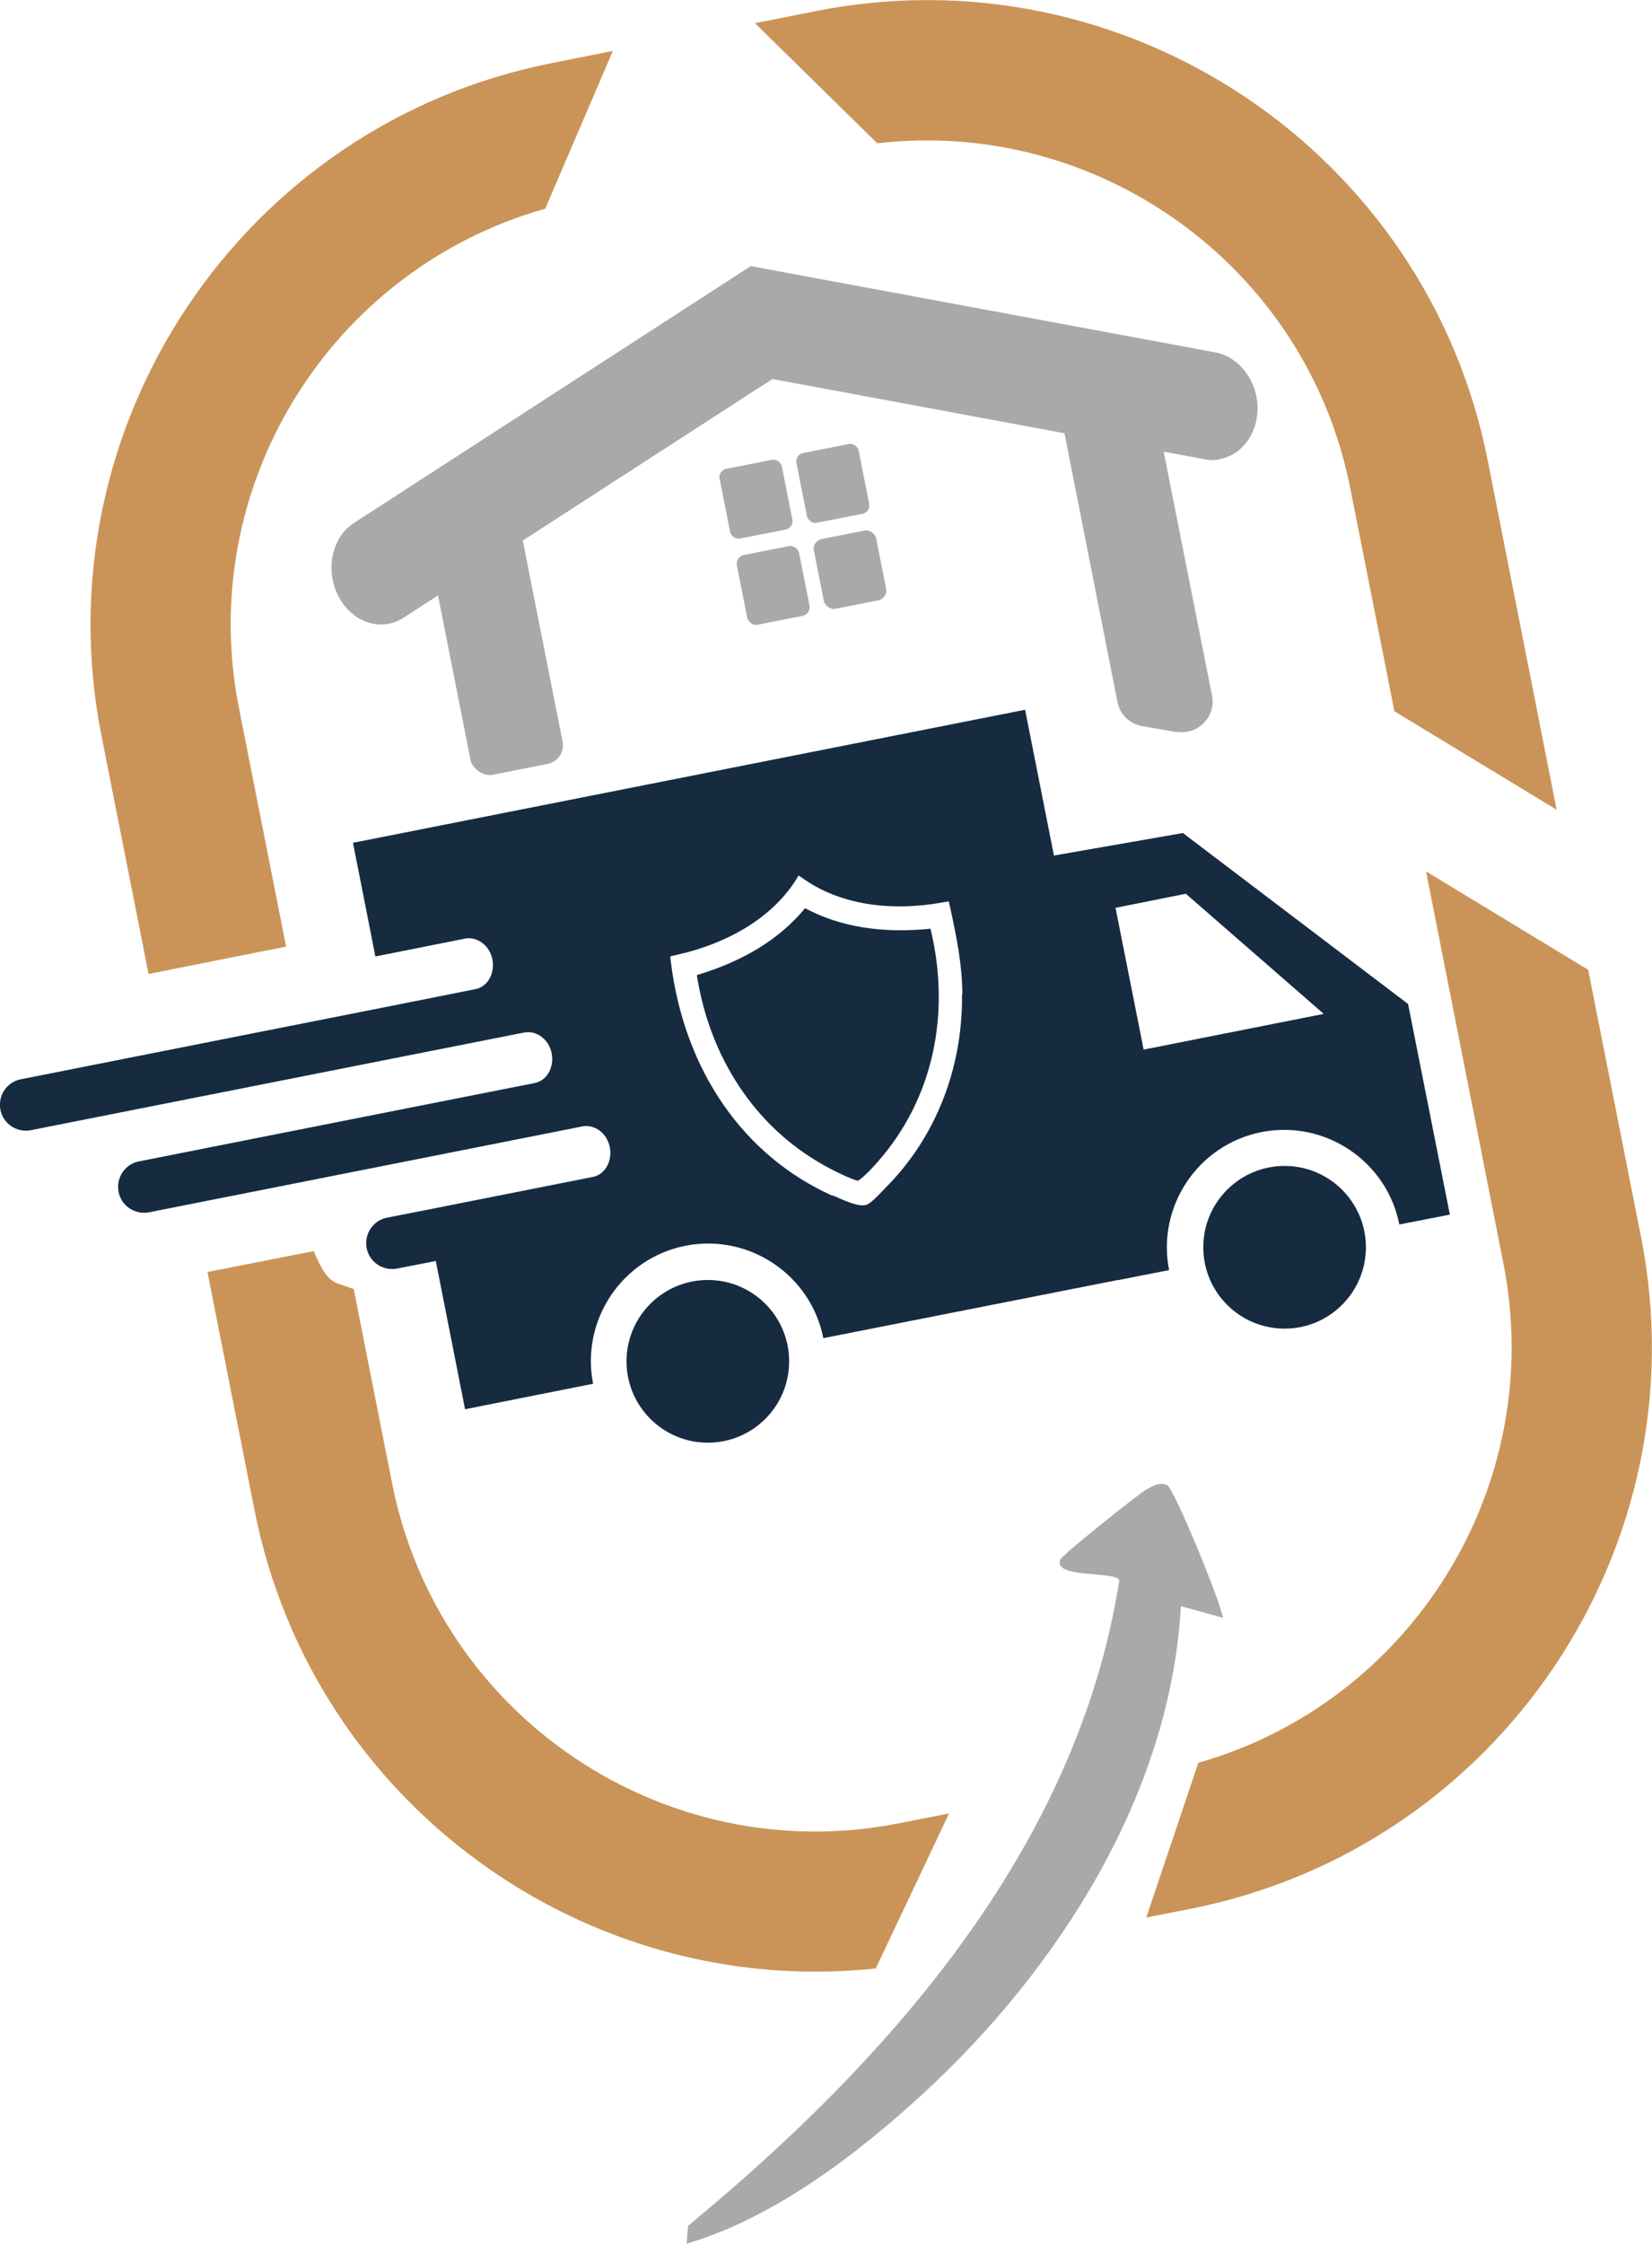 <?xml version="1.0" encoding="UTF-8"?>
<svg id="Capa_1" xmlns="http://www.w3.org/2000/svg" version="1.1" viewBox="0 0 434.8 590.2">
  <!-- Generator: Adobe Illustrator 29.7.1, SVG Export Plug-In . SVG Version: 2.1.1 Build 8)  -->
  <defs>
    <style>
      .st0 {
        fill: #a9a9a9;
      }

      .st1 {
        fill: #ca9458;
      }

      .st2 {
        fill: #162b40;
      }
    </style>
  </defs>
  <g>
    <path class="st0" d="M321.1,120.8c-1.3.3-2.7.3-4.1,0l-113.7-21.1-97.1,62.8c-5.8,3.8-13.5,1.3-17.1-5.6-3.6-6.9-1.8-15.5,4-19.3l104.5-67.6,122.3,22.7c6.8,1.3,11.8,8.6,11,16.3-.6,6.1-4.6,10.7-9.6,11.7Z"/>
    <g>
      <rect class="st0" x="117.7" y="133.3" width="24.7" height="69.8" rx="5" ry="5" transform="translate(-30.1 28.4) rotate(-11.2)"/>
      <path class="st0" d="M309.8,192.6l-9.2-1.6c-3.3-.6-5.9-3.1-6.5-6.4l-14.5-73.5c-.9-4.4,2-8.6,6.3-9.4l8.5-1.7c4.4-.9,8.6,2,9.4,6.3l15.2,76.7c1.1,5.5-3.7,10.4-9.3,9.5Z"/>
    </g>
    <g>
      <g>
        <rect class="st0" x="190.6" y="122" width="16.7" height="18.7" rx="2.2" ry="2.2" transform="translate(-21.7 41.1) rotate(-11.2)"/>
        <rect class="st0" x="210.8" y="117.9" width="16.7" height="18.7" rx="2.2" ry="2.2" transform="translate(-20.5 44.9) rotate(-11.2)"/>
      </g>
      <g>
        <rect class="st0" x="195.1" y="144.7" width="16.7" height="18.7" rx="2.3" ry="2.3" transform="translate(-26 42.4) rotate(-11.2)"/>
        <rect class="st0" x="215.3" y="140.6" width="16.7" height="18.7" rx="2.6" ry="2.6" transform="translate(-24.8 46.2) rotate(-11.2)"/>
      </g>
    </g>
  </g>
  <g>
    <path class="st1" d="M230.9,37.7c58.2-6.8,113,32.4,124.5,90.8l11.6,58.6,42.7,25.9-18.1-91.7C375.6,39.9,296.3-13.2,214.8,2.9l-16.1,3.2,32.2,31.6Z"/>
    <path class="st1" d="M75.3,249l-12.4-62.7c-11.6-58.5,24.2-115.5,80.6-131.4l17.8-41.5-16.1,3.2C63.8,32.7,10.6,112.1,26.7,193.5l12.4,62.7,36.2-7.2Z"/>
    <path class="st1" d="M375.3,229.1l20.4,103.3c11.5,58.4-24.1,115.3-80.3,131.3l-13.7,40.7,11.7-2.3c81.4-16.1,134.6-95.4,118.5-176.8l-13.9-70.2-42.7-25.9Z"/>
    <path class="st1" d="M249.9,477l-13.2,2.6c-61.6,12.2-121.3-27.9-133.5-89.4l-10.1-51.1-4-1.4c-1.5-.5-2.8-1.6-3.7-3-1.9-3-2.8-5.6-2.8-5.6l-28,5.5,12.4,62.7c15.2,77,87,128.7,163.5,120.5l19.3-40.8Z"/>
  </g>
  <path class="st0" d="M322,425.6l-11.2-3.1c-2.7,49.3-32.2,95.4-67.7,128.1-17.5,16.1-39.5,32.9-62.4,39.6l.4-4.7c53-43.7,102.5-99.6,113.5-169.8-.7-2.5-17.8-.4-15.5-5.5.6-1.3,21-17.6,22.8-18.5s3.3-1.9,5.2-1.1,14,30.4,14.8,35Z"/>
  <path class="st2" d="M211.9,238.9c-6.6,8-16.1,13.9-28.5,17.6,3.4,21.7,15.3,39.7,32.9,49.7,2.7,1.6,7.9,4.1,9.5,4.4.8-.4,2.9-2.3,5.4-5.2,14.2-16.2,19.2-38.4,13.7-61.1-12.8,1.3-23.9-.5-33-5.4Z"/>
  <path class="st2" d="M92.9,221.7l5.9,29.9,23.6-4.7c3.2-.6,6.5,1.8,7.2,5.5s-1.3,7.2-4.5,7.8l-23.6,4.7-96,19c-3.7.7-6.1,4.3-5.4,8h0c.7,3.7,4.3,6.1,8,5.4l96-19,33.9-6.7c3.2-.6,6.5,1.8,7.2,5.5s-1.3,7.2-4.5,7.8l-33.9,6.7-70.2,13.9c-3.7.7-6.1,4.3-5.4,8h0c.7,3.7,4.3,6.1,8,5.4l70.2-13.9,43.9-8.7c3.2-.6,6.5,1.8,7.2,5.5s-1.3,7.2-4.5,7.8l-43.9,8.7-10.2,2c-3.7.7-6.1,4.3-5.4,8h0c.7,3.7,4.3,6.1,8,5.4l10.2-2,7.7,39,33.7-6.7c-3.3-16.7,7.6-33,24.3-36.3s33,7.6,36.3,24.3l82.6-16.3-29.5-149-176.9,35ZM253.2,261.6c.2,19.1-6.7,37-19.4,50.1l-.5.5c-1.9,2-3.7,3.9-4.8,4.5-.2.1-.5.3-.8.3-1.5.3-3.8-.4-8.4-2.5h-.3c-23.3-10.5-38.8-32.8-42.4-61.2l-.2-1.7,1.6-.4c14-3.1,25.1-10,31.2-19.3l1-1.6,1.6,1.1c9.3,6.4,22.2,8.5,36.2,6l1.7-.3.4,1.7c1.7,7.8,3.1,14.8,3.2,22.6Z"/>
  <circle class="st2" cx="186.3" cy="358.1" r="21.4"/>
  <path class="st2" d="M311.5,219.1l-39,6.8,21.9,110.8,13.3-2.6c-3.3-16.7,7.6-33,24.3-36.3s33,7.6,36.3,24.3l13.3-2.6-11-55.4-59.3-45ZM301,276.1l-7.4-37.3,18.5-3.7,36.3,31.6-47.4,9.4Z"/>
  <circle class="st2" cx="338.1" cy="328.1" r="21.4"/>
</svg>
